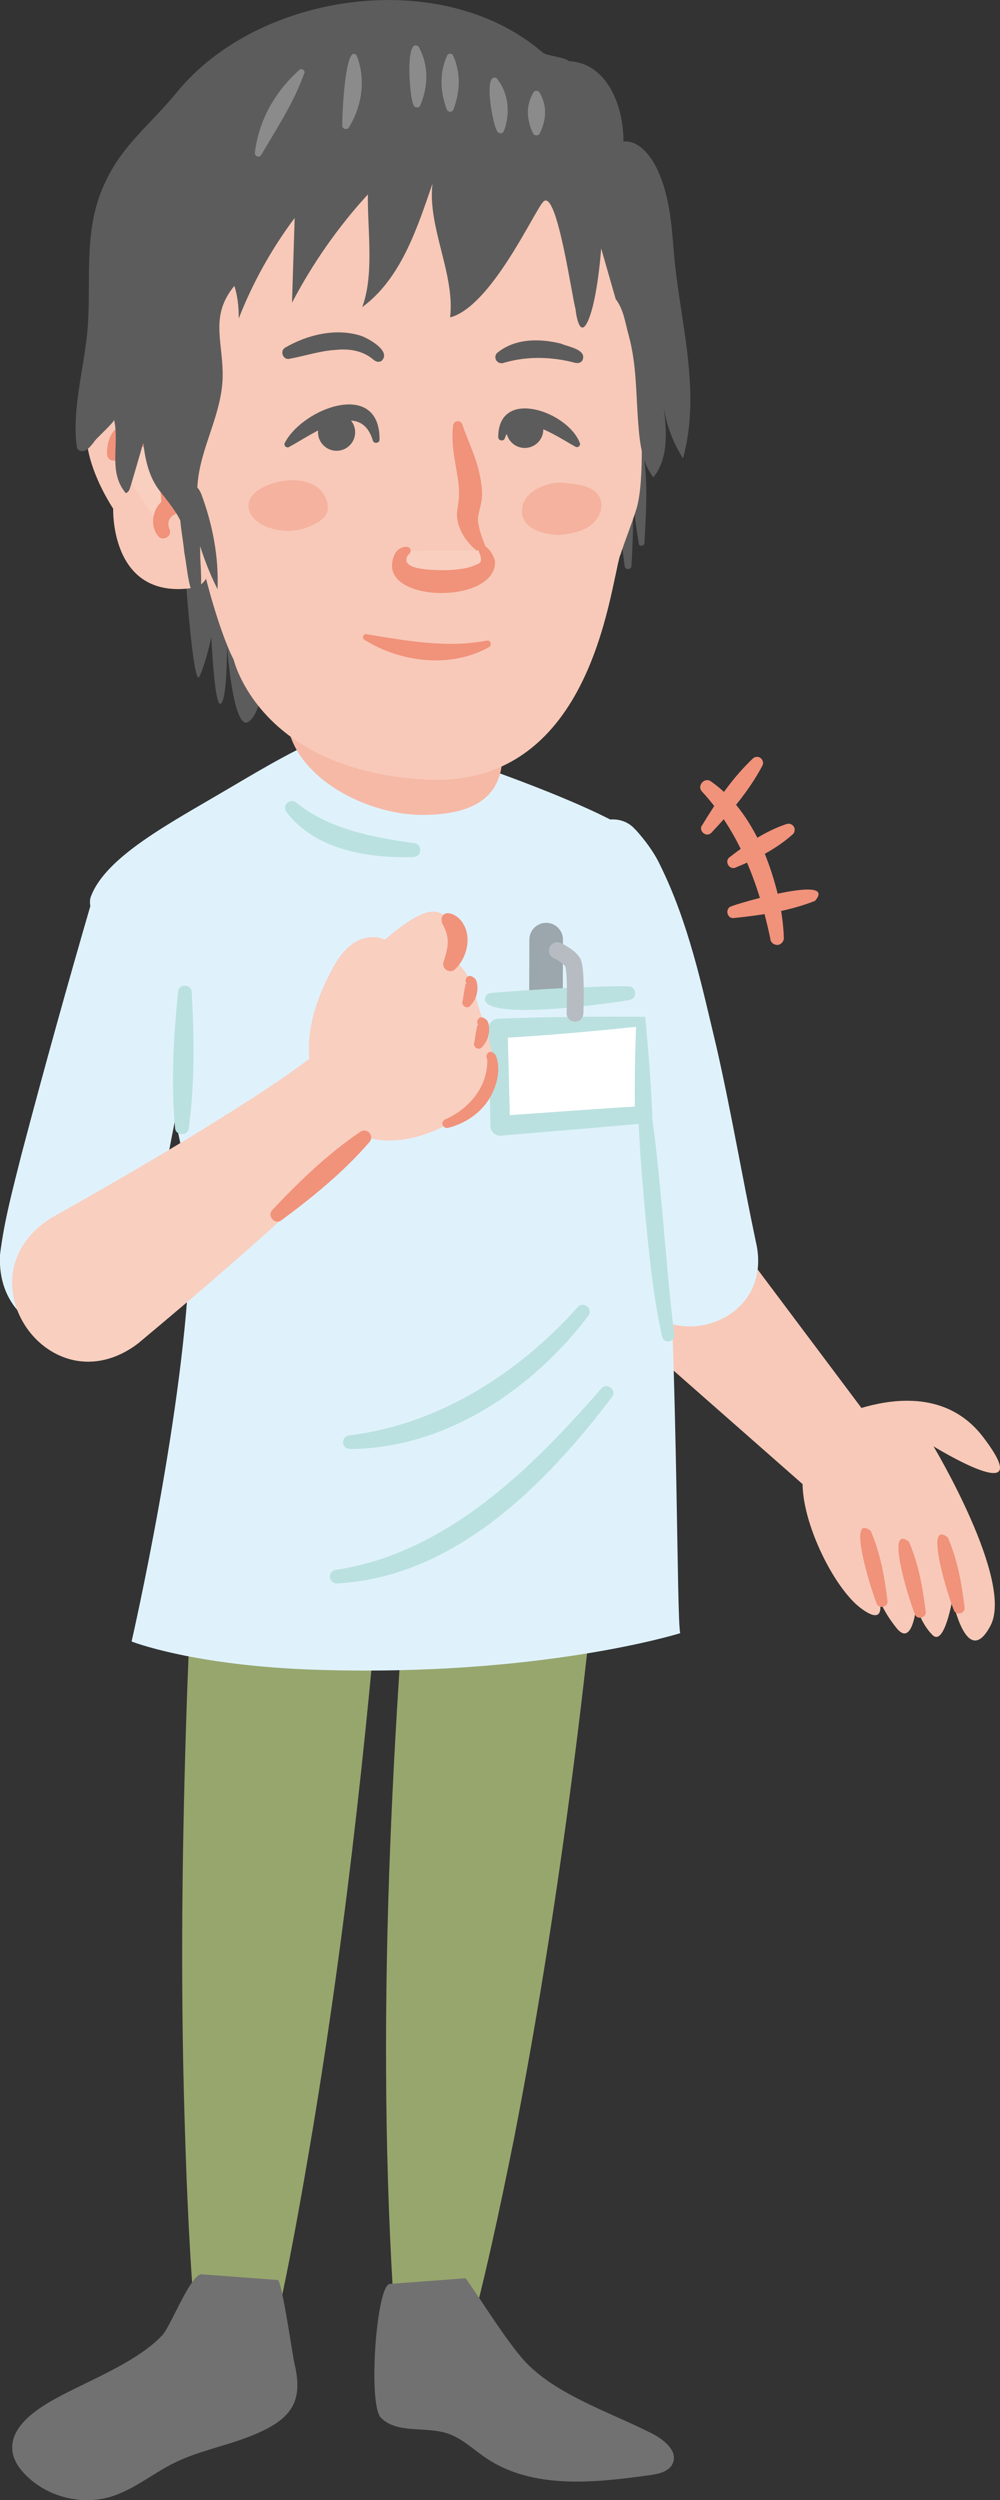 <?xml version="1.0" encoding="UTF-8"?>
<svg id="_レイヤー_2" data-name="レイヤー_2" xmlns="http://www.w3.org/2000/svg" viewBox="0 0 56.54 141.31">
  <rect x="0" y="0" width="56.54" height="141.31" fill="#333333" stroke="none"/>
  <defs>
    <style>
      .cls-1 {
        fill: #727171;
      }

      .cls-2 {
        fill: #f5b29e;
      }

      .cls-3 {
        fill: #dff2fc;
      }

      .cls-4 {
        fill: #bae1df;
      }

      .cls-5 {
        stroke: #b6bcc1;
        stroke-width: .95px;
      }

      .cls-5, .cls-6 {
        fill: none;
        stroke-linecap: round;
        stroke-miterlimit: 10;
      }

      .cls-7 {
        fill: #f1927b;
      }

      .cls-8 {
        fill: #f8c9b8;
      }

      .cls-6 {
        stroke: #9ca6ad;
        stroke-width: 1.9px;
      }

      .cls-9 {
        fill: #fff;
      }

      .cls-10 {
        fill: #97a66d;
      }

      .cls-11 {
        fill: #f9cfc0;
      }

      .cls-12 {
        fill: #5d5c5c;
      }

      .cls-13 {
        fill: #8b8b8b;
      }

      .cls-14 {
        fill: #f6b9a6;
      }
    </style>
  </defs>
  <g id="_レイヤー_6" data-name="レイヤー_6">
    <g>
      <g>
        <line class="cls-11" x1="39.43" y1="73.58" x2="49.15" y2="84.08"/>
        <path class="cls-8" d="M42.25,70.97l8.63,11.51c1.68,2.27-1.35,5.05-3.46,3.2,0,0-10.8-9.5-10.8-9.5-4.05-3.9,2.05-9.55,5.63-5.21h0Z"/>
      </g>
      <g>
        <path class="cls-8" d="M46.23,80.62s6.13-3.63,9.36.61-2.81.52-2.81.52c0,0,4.56,7.61,3.22,10.14-1.34,2.53-2.15-1.5-2.15-1.5,0,0-.45,2.68-1.12,2.03s-.92-1.67-.92-1.67c0,0-.21,2.42-1.13,1.26s-1.03-1.87-1.03-1.87c0,0,.64,1.95-.95.78-1.6-1.17-3.56-5.21-3.3-7.53"/>
        <path class="cls-7" d="M53.93,91c-.21-.44-1.76-5.22-.34-4.1.55,1.26.78,2.6.95,3.96.04.35-.49.47-.61.15h0Z"/>
        <path class="cls-7" d="M51.73,91.24c-.21-.44-1.76-5.22-.34-4.1.55,1.26.78,2.6.95,3.96.04.35-.49.47-.61.15h0Z"/>
        <path class="cls-7" d="M49.57,90.63c-.21-.44-1.76-5.22-.34-4.1.55,1.26.78,2.6.95,3.96.04.35-.49.47-.61.15h0Z"/>
      </g>
    </g>
    <g>
      <g>
        <g>
          <g>
            <path class="cls-10" d="M22.44,132.82c-1.28-16.81-.38-33.64,1.06-50.4,0,0,5.84,5.84,5.84,5.84l-12.35,1.1,4.87-4.98c-.93,12.04-2.2,24.06-4.18,35.98-.67,3.98-1.37,7.97-2.29,11.93-.27,1.17-1.44,1.9-2.61,1.63-.94-.22-1.59-1.01-1.68-1.92-.37-4.06-.54-8.1-.66-12.13-.25-8.06-.14-16.12.14-24.17.15-4.02.34-8.04.58-12.05.16-2.66,2.25-4.74,4.82-4.98.04-.04,12.35-1.1,12.39-1.13,3.3-.34,6.17,2.54,5.84,5.84-1.13,12.54-2.73,25.03-5.13,37.41-.83,4.13-1.71,8.26-2.84,12.37-.57,2.06-3.62,1.78-3.8-.34h0Z"/>
            <g>
              <path class="cls-3" d="M35.94,46.9c.53.59,1.04,1.27,1.37,1.97,1.63,3.29,2.37,6.84,3.2,10.31.82,3.59,1.46,7.38,2.22,10.98,1.24,5.12-6.27,6.86-7.39,1.7-1.04-6.32-1.54-12.98-3.41-19.09-.17-.51-.35-.97-.53-1.32-.02,0-.01-.03,0-.07l1.64-4c.44-1.17,2.08-1.44,2.88-.49h0Z"/>
              <g>
                <path class="cls-3" d="M7.44,92.78s3.05-13.27,3.29-22.06c.3-10.82-6.23-18.29-5.6-20.02.82-2.26,4.46-4.16,7.61-6.02,3.5-2.06,6.58-3.93,8.42-3.35,11.49,3.59,14.27,5.51,14.27,5.51,0,0,1.51,9.05,2.18,19.63.74,11.69.64,25.06.85,25.84,0,0-7.87,2.47-20.53,2.07-7.02-.22-10.49-1.6-10.49-1.6Z"/>
                <path class="cls-3" d="M12.16,52.6c-1.27,6.2-2.88,12.74-3.65,19.02-.63,5.61-8.79,4.95-8.51-.69.23-1.92.75-3.82,1.21-5.66,1.23-4.68,2.66-9.82,4.01-14.44,1.4-4.38,7.82-2.73,6.94,1.77h0Z"/>
                <g>
                  <polygon class="cls-9" points="36.22 57.76 36.39 63.01 28.28 63.64 28.16 58.13 36.22 57.76"/>
                  <path class="cls-4" d="M36.48,57.47c.17,1.77.32,3.66.4,5.52.01.26-.18.48-.43.5-2.7.26-5.41.46-8.12.7-.32.03-.6-.23-.6-.55,0,0-.11-5.5-.11-5.5,0-.3.23-.54.52-.56,2.76-.11,5.62-.13,8.35-.11h0ZM35.96,58.04c-2.64.27-5.16.5-7.78.64,0,0,.52-.56.52-.56l.14,5.5-.6-.55c2.7-.18,5.41-.4,8.11-.55l-.45.5c-.03-1.64,0-3.25.06-4.99h0Z"/>
                </g>
                <line class="cls-6" x1="30.87" y1="56.05" x2="30.88" y2="53.11"/>
                <g>
                  <path class="cls-9" d="M35.58,56.14s-6.32.55-7.82.37"/>
                  <path class="cls-4" d="M35.61,56.52c-1.01.18-8.36,1.23-8.19-.1.04-.18.2-.3.38-.3.95-.08,2.88-.21,3.83-.26,1.3-.04,2.6-.14,3.91-.11.45,0,.51.69.07.76h0Z"/>
                </g>
                <path class="cls-4" d="M34.61,78.95c-3.77,4.99-8.95,10.21-15.57,10.55-.21,0-.38-.17-.39-.38,0-.2.15-.37.35-.39,6.22-.94,11.02-5.68,14.99-10.24.29-.38.9.06.62.45h0Z"/>
                <path class="cls-4" d="M33.28,74.35c-3.17,4.19-8.1,7.53-13.5,7.55-.21,0-.38-.17-.39-.38,0-.2.15-.37.35-.39,5.06-.61,9.56-3.5,12.92-7.24.29-.38.9.07.61.46h0Z"/>
                <path class="cls-5" d="M31.51,53.73s.62.29.86.64.14,2.9.14,2.9"/>
                <path class="cls-9" d="M28.14,21.45c-.06-.15.09-.41.21-.45.04-.03.12-.07.16-.1.9-.52,2.01-.54,2.99-.28.29.08.47.38.39.67-.13.54-.81.4-1.22.44-.58.04-1.18.07-1.77.04-.26-.03-.63.01-.76-.32h0ZM28.88,21.25c.01-.18-.23-.31-.3-.3.77-.21,1.59-.3,2.39-.35.15,0,.2-.03.49,0l-.27,1.09c-.61-.2-1.25-.24-1.88-.14-.2.03-.4.07-.59.13.1-.04.24-.29.17-.43h0Z"/>
              </g>
            </g>
            <g>
              <g>
                <path class="cls-14" d="M16.27,39.62c-.66,3.76,4.04,6.44,7.61,6.44s4.53-1.53,4.53-3.46-2.7-4.35-6.27-4.35-5.54-.53-5.87,1.37Z"/>
                <path class="cls-12" d="M10.45,32s.04.52.09,1.27c.16,1.98.48,5.53.74,4.96.37-.79.67-2.22.67-2.22,0,0,.18,4.12.55,3.75s.33-3.31.33-3.31c0,0,.34,4.89,1.21,4.35s.97-3.41.97-3.41l-4-8.64"/>
                <path class="cls-12" d="M36.12,30.69c-.34-1.79-.37-3.63-.74-5.37.01,0-.03,0,.09.11.03.02.11.08.18.08.16.05.39-.09.41-.15.04-.06,0,.02,0,.05-.23,1.07-.17,2.26-.24,3.41-.03,1.05-.05,2.11-.12,3.17,0,.22-.35.24-.38.02-.29-2.15-.48-4.23-.27-6.43.05-.28.05-.48.24-.78.06-.1.32-.29.53-.22.21.02.41.3.42.38.45,1.89.29,3.8.2,5.7.02.21-.3.26-.34.05h0Z"/>
                <path class="cls-8" d="M35.07,31.39c.17-.59.84-2.26.98-2.87.57-2.49-.12-7.83.33-10.34.51-2.86-.58-8.28-2.93-10.64-3.88-3.9-7.48-4.97-8.52-5.09-8-.94-13.85,5.15-15,13.42-.31,2.22-.18,4.03.33,6.16.61,2.51.64,4.98.8,7.56.11,1.78,1.32,6.12,2.15,7.69,0,0,1.44,6.23,10.79,6.78,9.35.55,10.42-10.42,11.06-12.69Z"/>
                <path class="cls-12" d="M32.56,20.52c-1.35-.37-2.79-.4-4.12,0-.18.05-.37-.06-.42-.24-.04-.13.01-.27.11-.35,1.02-.82,2.39-.8,3.58-.51.4.18,1.5.33,1.22.95-.08.12-.23.18-.37.14h0Z"/>
                <path class="cls-8" d="M6.4,28.76s-.18,5.12,4.43,4.48c2.3-.32.38-5.77.38-5.77,0,0-.6-6.18-3.71-5.62-5.13.93-1.1,6.9-1.1,6.9Z"/>
                <g>
                  <path class="cls-11" d="M6.43,25.7c.09-1.57,1.42-1.77,2.36-.4.82,1.2.9,2.95.83,3.34,0,0-.91.49-.38,1.46"/>
                  <path class="cls-7" d="M6.05,25.67c-.02-2.22,2.19-2.23,3.17-.7.76,1.16,1.03,2.33.91,3.75-.01.16-.12.3-.26.36-.3.16-.44.44-.29.83.19.41-.42.74-.66.36-.49-.61-.28-1.69.47-2.09,0,0-.26.36-.26.36-.02-1.15-.42-3.37-1.72-3.67-.24-.04-.52.34-.6.86-.06.45-.77.39-.75-.06h0Z"/>
                </g>
                <path class="cls-12" d="M32.55,17.5c-.2-.6-1.06-6.88-1.83-6.1-.51.52-2.94,5.93-5.27,6.54.28-2.47-1.28-5.08-1-7.55-.88,2.56-1.79,5.37-3.97,6.97.69-1.86.29-4.38.32-6.37-1.69,1.84-3.13,3.91-4.29,6.12l.15-4.79c-1.3,1.74-2.37,3.65-3.16,5.68,0-.62-.06-1.26-.25-1.84-1.34,1.63-.7,2.99-.66,4.88.05,2.31-1.3,4.21-1.43,6.46-.1,1.73.22,3.57.16,5.33-.31-.98-.62-1.96-.93-2.93-.26-.83-.86-1.5-1.38-2.18-.59-.77-.8-1.73-.91-2.69-.24.83-.48,1.67-.73,2.5-.04.14-.11.31-.26.34-1.02-1.2-.34-2.76-.66-4.14.02.11-.95,1.01-1.06,1.15-.18.23-.55.81-.94.56-.08-.05-.1-.16-.12-.26-.26-2.2.46-4.48.63-6.68.19-2.58-.22-5.3.8-7.77s2.57-3.48,4.25-5.53C14.66-.47,25-1.92,30.66,2.95c.26.23,1.27.26,1.51.51,2.1.09,3.09,2.44,3.08,4.54.86-.09,1.56.81,1.92,1.59.66,1.41.8,3,.92,4.56.31,3.93,1.59,7.83.53,11.76-.57-.89-.95-1.9-1.1-2.95.17,1.38.3,2.94-.58,4.02-.62-.81-.76-1.87-.84-2.89-.15-1.77-.09-3.46-.56-5.16-.2-.71-.27-1.42-.73-2.03l-.82-2.86s-.19,2.79-.72,4.04-.73-.59-.73-.59Z"/>
                <path class="cls-2" d="M31.91,30.2c.52-.06,1.04-.19,1.46-.49s.7-.82.62-1.33c-.16-.93-1.35-1.01-2.14-1.09-.84-.09-2.12.42-2.31,1.33-.28,1.32,1.42,1.7,2.38,1.59Z"/>
                <path class="cls-2" d="M16.26,30.01c.64,0,1.29-.21,1.83-.57.12-.08.23-.17.31-.29.18-.26.16-.6.06-.9-.54-1.48-2.79-1.28-3.88-.53-.29.2-.52.5-.53.84-.02.49.38.9.82,1.12.43.22.91.32,1.39.32Z"/>
                <path class="cls-12" d="M21.16,20.37c-.61-.55-1.4-.68-2.21-.59-.84.05-1.68.33-2.58.5-.36.09-.57-.44-.25-.63,1.24-.72,2.85-1.13,4.29-.67.45.16,1.74.88,1.16,1.42-.13.08-.3.06-.41-.04h0Z"/>
              </g>
              <path class="cls-12" d="M32.5,25.23c-1.04-.57-3.35-2.22-3.96-.45-.07.19-.37.13-.37-.07,0-2.84,3.94-1.45,4.61.32.08.17-.14.32-.27.2h0Z"/>
              <path class="cls-12" d="M16.11,25.02c1.01-1.95,5.37-3.61,5.35-.17,0,.21-.32.25-.38.05-.72-2.39-3.38-.36-4.73.36-.15.1-.34-.09-.24-.24h0Z"/>
              <g>
                <path class="cls-8" d="M20.67,36s3.77,1.62,6.92.39"/>
                <path class="cls-7" d="M20.74,35.85c2.29.37,4.49.79,6.78.36.11-.02.22.05.23.16.01.08-.03.16-.09.2-2.16,1.22-5,.88-7.06-.41-.16-.1-.05-.36.14-.32h0Z"/>
              </g>
              <g>
                <path class="cls-11" d="M27.31,31.11c-.5-.6-1.04-1.56-.82-2.3.44-1.53-.47-3.2-.6-4.79"/>
                <path class="cls-7" d="M27.13,31.26c-.67-.48-1.34-1.34-1.29-2.3.05-.43.14-.82.11-1.27-.04-1.06-.5-2.3-.33-3.65.02-.15.15-.25.3-.23.11.01.19.09.22.19.39,1.13.98,2.19,1.1,3.61.09.8-.21,1.24-.22,1.77.03.46.23,1.04.47,1.59.1.21-.18.43-.36.28h0Z"/>
              </g>
            </g>
            <path class="cls-4" d="M23.42,48.44c-2.55.09-5.6-.38-7.24-2.56-.12-.18-.07-.42.11-.54.15-.1.34-.08.47.03,1.84,1.5,4.34,1.96,6.66,2.29.46.03.45.74,0,.77h0Z"/>
            <path class="cls-1" d="M11.42,128.54c-.63-.05-1.76,2.94-2.25,3.46-1.51,1.59-4.32,2.6-6.22,3.68-1.14.65-2.44,1.63-2.24,2.92.08.5.39.94.75,1.3,1.22,1.23,3.14,1.72,4.8,1.22,1.3-.39,2.37-1.31,3.59-1.91,1.35-.67,2.85-.94,4.25-1.49,2.32-.91,3.1-1.88,2.54-4.17-.09-.38-.71-4.66-.93-4.68,0,0-4.3-.32-4.3-.32Z"/>
            <path class="cls-1" d="M26.33,128.77c1.02,1.45,1.96,3.01,3.07,4.38,1.71,2.12,5.03,3.15,7.47,4.4.67.34,1.47.99,1.17,1.68-.2.47-.79.6-1.3.67-3.14.44-6.62.81-9.25-.96-.73-.49-1.37-1.13-2.2-1.4-1.24-.41-2.82.04-3.75-.88-.75-.75-.26-7.51.5-7.57,0,0,4.3-.32,4.3-.32Z"/>
            <path class="cls-11" d="M2.93,68.82c3.86-2.17,7.77-4.44,11.49-6.85,1.27-.82,2.51-1.67,3.56-2.51,1.15-.91,2.82-.72,3.73.43,2.04,2.8-1.95,5.11-3.47,6.88-3.39,3.2-6.86,6.18-10.44,9.17-5,3.77-10.2-3.82-4.87-7.12h0Z"/>
          </g>
          <path class="cls-4" d="M10.84,56.06c.14,2.58.18,5.16-.17,7.73-.06.43-.73.41-.77-.02-.24-2.58-.09-5.16.17-7.73.05-.45.74-.43.77.02h0Z"/>
        </g>
        <path class="cls-12" d="M20.08,24.43c0,.58-.47,1.05-1.05,1.05s-1.05-.47-1.05-1.05.47-1.05,1.05-1.05,1.05.47,1.05,1.05Z"/>
        <path class="cls-12" d="M30.72,24.27c0,.58-.47,1.05-1.05,1.05s-1.05-.47-1.05-1.05c0-.58.47-1.05,1.05-1.05s1.05.47,1.05,1.05Z"/>
      </g>
      <g>
        <path class="cls-11" d="M23.04,31.14c-.45.05-.6.7-.33,1.07.85,1.19,6.15.77,4.6-1.1"/>
        <path class="cls-7" d="M23.07,31.37c-.54.85,1.35.84,1.92.86.56,0,1.15-.05,1.63-.19.48-.21.72-.16.49-.77-.08-.15-.04-.34.12-.4.36-.09.7.55.76.87.05,2.56-7.13,2.33-5.62-.51.14-.2.4-.35.65-.32.26.04.25.35.05.46h0Z"/>
      </g>
      <path class="cls-12" d="M11.16,34.13c-.56-.93-.55-1.93-.74-2.9-.1-1.11-.45-2.37-.11-3.52.03-.05.16-.28.51-.28.41.06.46.3.56.49.64,1.73.99,3.52.92,5.38-.47-.91-.8-1.84-1.1-2.77-.16-.53-.59-1.9-.75-2.23.04.03.06.11.32.15.37-.01.43-.23.47-.3-.04.83.06,2.13.08,3-.01.99.2,1.95-.15,2.98h0Z"/>
      <g>
        <path class="cls-13" d="M17.2,4.15c-.6,1.68-1.54,3.08-2.43,4.61-.06.09-.18.12-.27.06-.06-.04-.1-.11-.09-.18.21-1.82,1.15-3.48,2.52-4.69.13-.12.34.04.28.2h0Z"/>
        <path class="cls-13" d="M20.16,3.13c.54,1.33.31,2.88-.44,4.08-.1.16-.37.08-.37-.11-.01-.43.15-4.73.81-3.97h0Z"/>
        <path class="cls-13" d="M23.66,2.63c.59,1.03.56,2.26.1,3.33-.07.17-.34.14-.38-.03-.22-.37-.5-3.88.28-3.3h0Z"/>
        <path class="cls-13" d="M25.62,3.14c.45,1.01.39,2.04.02,3.05-.06.17-.32.16-.38,0-.37-1.01-.43-2.05.02-3.05.06-.14.28-.14.34,0h0Z"/>
        <path class="cls-13" d="M28.09,4.43c.68.85.77,1.99.4,2.98-.07.17-.32.16-.38,0-.25-.33-.82-3.43-.01-2.98h0Z"/>
        <path class="cls-13" d="M30.5,5.22c.45.76.39,1.55.02,2.32-.08.15-.31.15-.38,0-.37-.77-.42-1.56.02-2.32.08-.12.26-.12.34,0h0Z"/>
      </g>
      <path class="cls-11" d="M18.05,61.8c2.8,5.69,9.79.72,9.87-.68.11-2.04-.76-3.55-1.01-4.78-.31-1.46-1.32-2.14-1.32-2.14,0,0,.35-1.02.02-1.74-.66-1.45-1.67-1.2-3.85.65,0,0-1.59-.82-2.87,1.47s-2,4.86-.84,7.22Z"/>
      <g>
        <path class="cls-7" d="M15.39,68.4c1.53-1.63,3.14-3.18,5-4.44.18-.11.42-.06.54.13.09.14.07.32-.03.45-1.47,1.7-3.2,3.11-5,4.44-.36.26-.81-.25-.51-.58h0Z"/>
        <path class="cls-7" d="M26.16,56.59c.04-.3.1-.68.17-.98.02-.03,0-.03.15.04-.31-.11-.12-.59.18-.47.27.12.26.26.3.34.11.5-.03.97-.39,1.35-.2.18-.49-.04-.42-.28h0Z"/>
        <path class="cls-7" d="M26.82,58.93c.04-.3.1-.68.17-.98.02-.03,0-.03.15.04-.31-.11-.12-.59.18-.47.27.12.26.26.3.34.11.5-.03.97-.39,1.35-.2.18-.49-.04-.42-.28h0Z"/>
        <path class="cls-7" d="M25.17,63.27c1.36-.59,2.43-1.87,2.38-3.4-.02-.05.04.08.11.07-.31-.11-.12-.59.18-.47.25.17.19.24.24.31.25.85-.04,1.78-.53,2.5-.54.76-1.37,1.26-2.22,1.47-.14.03-.27-.05-.31-.18-.03-.12.03-.24.14-.29h0Z"/>
        <path class="cls-7" d="M25.08,54.37c.28-.87.38-1.39-.09-2.2-.17-.84.83-.65,1.22.08.48.82.14,1.97-.49,2.54-.29.28-.78-.05-.64-.42h0Z"/>
      </g>
      <path class="cls-4" d="M36.71,62.01c.68,4.45.87,8.97,1.41,13.42.03.19-.11.37-.3.39-.18.02-.34-.09-.38-.26-.5-2.23-.72-4.47-.94-6.74-.2-2.25-.4-4.5-.43-6.76-.01-.38.58-.44.63-.06h0Z"/>
    </g>
    <path class="cls-7" d="M43.56,53.08c-.63-3.02-1.75-6.05-3.87-8.34-.31-.33.16-.84.51-.57,1.4.97,2.34,2.47,3.01,4,.62,1.56,1.05,3.16,1.11,4.84,0,.21-.16.39-.37.4-.2,0-.37-.14-.4-.33h0Z"/>
    <path class="cls-7" d="M39.69,46.66c.83-1.37,1.72-2.7,2.89-3.8.14-.12.36-.11.48.04.09.11.11.25.05.37-.75,1.42-1.79,2.63-2.89,3.8-.27.28-.73-.08-.54-.41h0Z"/>
    <path class="cls-7" d="M41.24,48.46c1-.78,2.04-1.49,3.25-1.89.19-.05.38.06.43.24.03.12,0,.25-.09.34-.95.85-2.08,1.41-3.25,1.89-.35.14-.63-.35-.34-.58h0Z"/>
    <path class="cls-7" d="M41.34,51.23c.48-.2,6.06-1.83,4.74-.31-1.48.58-3.03.81-4.6.97-.38.04-.5-.54-.14-.66h0Z"/>
  </g>
</svg>